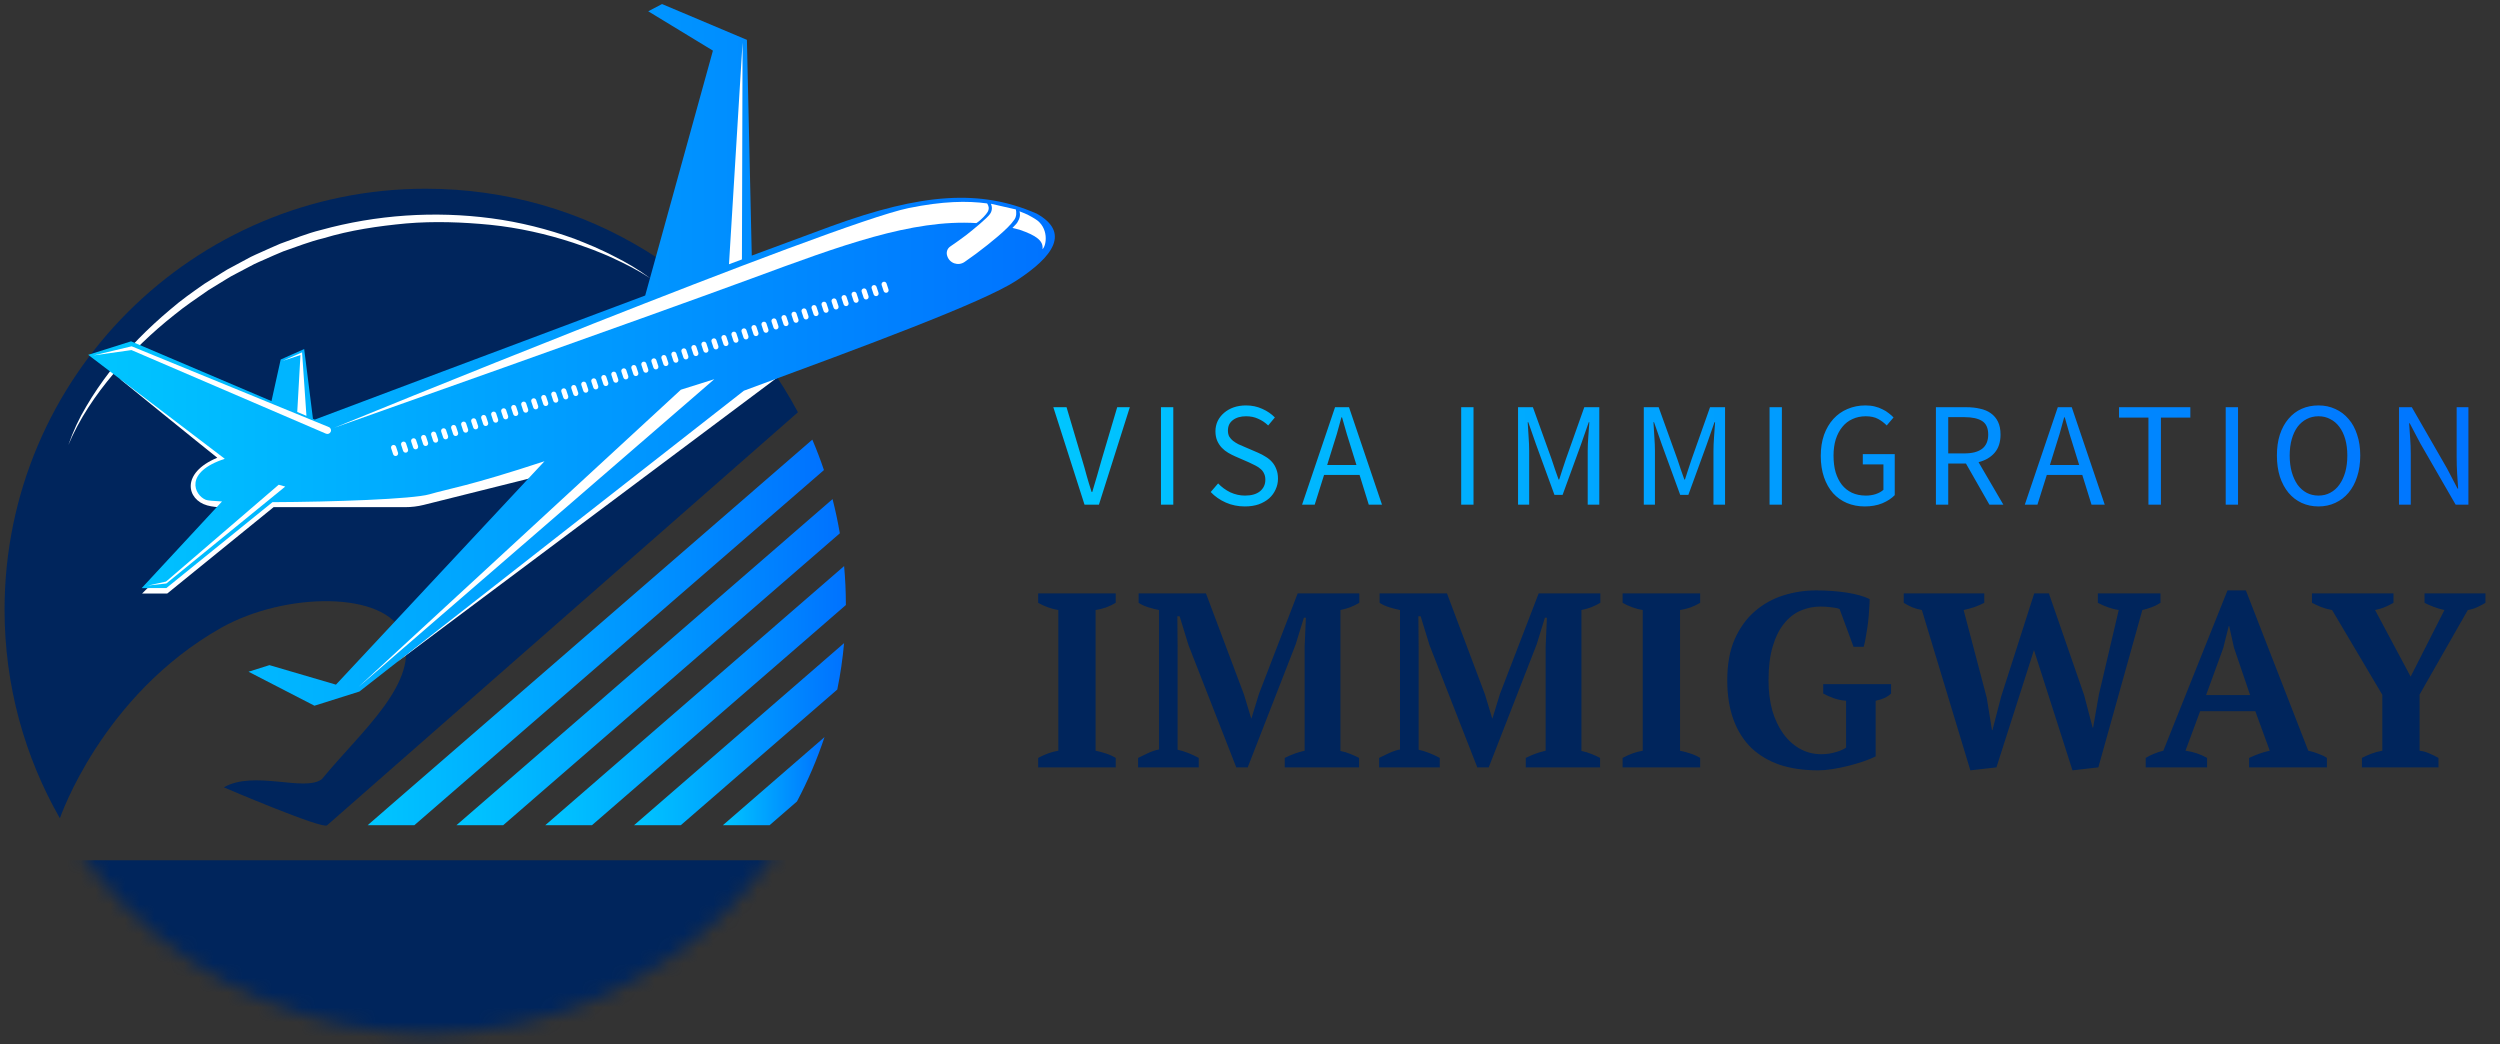 <svg width="170" height="71" viewBox="0 0 170 71" fill="none" xmlns="http://www.w3.org/2000/svg">
<rect x="0" y="0" width="170" height="71" fill="#333333" stroke="none"/>
<g clip-path="url(#clip0_173_2591)">
<path d="M15.033 42.693C19.396 40.242 26.217 40.166 27.408 43.139C28.596 46.407 24.563 49.714 21.888 52.982C20.699 53.873 17.298 52.351 15.216 53.538C15.216 53.538 21.945 56.418 22.243 56.12L54.26 28.034C49.446 18.992 39.922 12.833 28.956 12.833C13.134 12.833 0.31 25.649 0.31 41.457C0.31 46.62 1.68 51.463 4.073 55.646C4.073 55.646 6.895 47.304 15.033 42.693Z" fill="#00255C"/>
<path d="M53.492 25.196L26.991 45.025L49.977 25.876L53.492 25.196Z" fill="white"/>
<path d="M37.08 32.266L28.812 34.333C28.402 34.435 27.98 34.486 27.557 34.486H18.606L11.371 40.361H9.66L15.594 34.486C15.594 34.486 14.786 34.559 14.094 34.369C12.694 33.985 12.273 32.165 14.776 31.126C13.737 30.309 8.169 25.782 8.169 25.782L9.348 26.1L18.528 30.252L39.082 30.176L37.08 32.266Z" fill="white"/>
<path d="M28.175 56.114L56.028 31.964C55.792 31.261 55.529 30.573 55.238 29.895L24.998 56.114H28.175Z" fill="url(#paint0_linear_173_2591)"/>
<path d="M34.215 56.114L57.109 36.264C56.974 35.479 56.811 34.703 56.614 33.939L31.038 56.114H34.215Z" fill="url(#paint1_linear_173_2591)"/>
<path d="M40.254 56.113L57.519 41.143C57.519 41.13 57.519 41.118 57.519 41.105C57.519 40.223 57.478 39.354 57.4 38.493L37.078 56.113H40.254Z" fill="url(#paint2_linear_173_2591)"/>
<path d="M46.294 56.113L56.935 46.888C57.148 45.856 57.301 44.803 57.398 43.732L43.117 56.113H46.294Z" fill="url(#paint3_linear_173_2591)"/>
<path d="M52.334 56.113L54.194 54.5C54.933 53.104 55.563 51.641 56.067 50.122L49.157 56.113H52.334Z" fill="url(#paint4_linear_173_2591)"/>
<path d="M44.205 18.914C43.397 18.385 42.535 17.946 41.66 17.545C41.225 17.337 40.776 17.168 40.33 16.987C39.881 16.815 39.425 16.664 38.972 16.504C37.146 15.907 35.264 15.486 33.358 15.289C31.452 15.103 29.533 15.032 27.625 15.193C25.722 15.371 23.819 15.648 21.989 16.202C21.059 16.424 20.17 16.781 19.265 17.092C18.821 17.268 18.388 17.472 17.951 17.662C17.733 17.76 17.511 17.85 17.296 17.955L16.661 18.289L16.027 18.623C15.814 18.733 15.603 18.845 15.402 18.976L14.178 19.726C13.395 20.273 12.594 20.802 11.854 21.411C10.351 22.599 8.959 23.93 7.727 25.404C6.487 26.869 5.397 28.476 4.648 30.259C4.964 29.348 5.37 28.46 5.869 27.631C6.355 26.791 6.911 25.995 7.5 25.224C8.7 23.697 10.074 22.308 11.565 21.058C12.298 20.418 13.097 19.859 13.895 19.301L15.134 18.525C15.337 18.39 15.55 18.273 15.766 18.161L16.409 17.815L17.053 17.47C17.27 17.36 17.495 17.266 17.717 17.165C18.164 16.968 18.604 16.758 19.055 16.573C19.973 16.245 20.878 15.87 21.826 15.639C25.589 14.6 29.551 14.334 33.413 14.845C35.344 15.101 37.24 15.577 39.066 16.238C39.517 16.419 39.97 16.593 40.414 16.788C40.854 16.991 41.301 17.184 41.727 17.413C42.593 17.843 43.431 18.332 44.205 18.914Z" fill="white"/>
<path d="M70.489 14.524C66.68 12.861 62.748 13.11 56.486 15.394C55.352 15.808 53.458 16.511 51.12 17.381L50.79 2.71L45.018 0.275L44.079 0.767L48.479 3.443L43.873 20.095C34.467 23.615 24.229 27.469 21.409 28.531L21.281 28.476L20.685 23.734L19.087 24.446L18.461 27.274L8.913 23.21L5.997 24.128L15.285 31.199C12.486 32.115 13.212 33.669 13.993 33.987C14.112 34.035 14.508 34.072 15.097 34.099L9.634 39.992L11.313 39.988L18.53 34.147C22.602 34.131 28.085 33.939 29.196 33.614C30.506 33.229 31.849 33.069 37.027 31.364L22.845 46.556L18.322 45.229L16.899 45.677L21.382 47.989L24.439 47.025L50.584 26.569C58.893 23.503 66.776 20.589 69.092 19.095C71.687 17.415 72.763 15.788 70.489 14.524Z" fill="url(#paint5_linear_173_2591)"/>
<path d="M60.308 19.902C60.219 19.932 60.121 19.884 60.089 19.793L59.953 19.385C59.924 19.296 59.972 19.198 60.063 19.166C60.153 19.136 60.251 19.184 60.283 19.275L60.418 19.683C60.448 19.774 60.4 19.873 60.308 19.902Z" fill="white"/>
<path d="M59.628 20.129C59.539 20.159 59.44 20.111 59.408 20.019L59.273 19.612C59.243 19.523 59.291 19.424 59.383 19.392C59.472 19.362 59.571 19.41 59.603 19.502L59.738 19.909C59.768 20.001 59.72 20.099 59.628 20.129Z" fill="white"/>
<path d="M58.948 20.356C58.859 20.386 58.76 20.338 58.728 20.246L58.593 19.839C58.563 19.75 58.611 19.651 58.703 19.619C58.792 19.589 58.891 19.637 58.923 19.729L59.058 20.136C59.088 20.228 59.037 20.326 58.948 20.356Z" fill="white"/>
<path d="M58.268 20.583C58.179 20.612 58.08 20.564 58.048 20.473L57.913 20.065C57.883 19.976 57.931 19.878 58.023 19.846C58.112 19.816 58.211 19.864 58.243 19.956L58.378 20.363C58.408 20.454 58.357 20.553 58.268 20.583Z" fill="white"/>
<path d="M57.588 20.809C57.498 20.838 57.4 20.79 57.368 20.699L57.233 20.291C57.203 20.202 57.251 20.104 57.343 20.072C57.432 20.042 57.53 20.09 57.562 20.182L57.697 20.589C57.727 20.681 57.677 20.779 57.588 20.809Z" fill="white"/>
<path d="M56.905 21.036C56.816 21.066 56.717 21.017 56.685 20.926L56.55 20.518C56.52 20.429 56.569 20.331 56.66 20.299C56.749 20.269 56.848 20.317 56.88 20.409L57.015 20.816C57.045 20.908 56.997 21.006 56.905 21.036Z" fill="white"/>
<path d="M56.225 21.262C56.136 21.292 56.037 21.244 56.005 21.152L55.87 20.745C55.84 20.656 55.888 20.557 55.98 20.525C56.069 20.496 56.168 20.544 56.2 20.635L56.335 21.043C56.365 21.134 56.316 21.233 56.225 21.262Z" fill="white"/>
<path d="M55.544 21.488C55.455 21.518 55.356 21.47 55.325 21.378L55.189 20.971C55.16 20.882 55.208 20.784 55.299 20.752C55.389 20.722 55.487 20.77 55.519 20.861L55.654 21.269C55.684 21.36 55.634 21.459 55.544 21.488Z" fill="white"/>
<path d="M54.864 21.715C54.775 21.745 54.676 21.697 54.644 21.605L54.509 21.198C54.479 21.108 54.528 21.01 54.619 20.978C54.708 20.948 54.807 20.996 54.839 21.088L54.974 21.495C55.004 21.587 54.953 21.685 54.864 21.715Z" fill="white"/>
<path d="M54.184 21.942C54.095 21.972 53.996 21.924 53.964 21.832L53.829 21.425C53.8 21.335 53.848 21.237 53.939 21.205C54.029 21.175 54.127 21.223 54.159 21.315L54.294 21.722C54.324 21.814 54.274 21.912 54.184 21.942Z" fill="white"/>
<path d="M53.502 22.169C53.412 22.198 53.314 22.15 53.282 22.059L53.147 21.651C53.117 21.562 53.165 21.464 53.257 21.432C53.346 21.402 53.444 21.45 53.476 21.541L53.612 21.949C53.641 22.04 53.593 22.139 53.502 22.169Z" fill="white"/>
<path d="M52.821 22.395C52.732 22.424 52.633 22.376 52.601 22.285L52.466 21.877C52.436 21.788 52.484 21.69 52.576 21.658C52.665 21.628 52.764 21.676 52.796 21.768L52.931 22.175C52.961 22.264 52.913 22.363 52.821 22.395Z" fill="white"/>
<path d="M52.141 22.622C52.052 22.651 51.953 22.603 51.921 22.512L51.786 22.105C51.756 22.015 51.804 21.917 51.896 21.885C51.985 21.855 52.084 21.903 52.116 21.995L52.251 22.402C52.281 22.491 52.23 22.59 52.141 22.622Z" fill="white"/>
<path d="M51.461 22.848C51.371 22.878 51.273 22.829 51.241 22.738L51.106 22.331C51.076 22.241 51.124 22.143 51.216 22.111C51.305 22.081 51.404 22.129 51.436 22.221L51.571 22.628C51.601 22.717 51.55 22.816 51.461 22.848Z" fill="white"/>
<path d="M50.781 23.073C50.692 23.103 50.593 23.055 50.561 22.963L50.426 22.556C50.396 22.466 50.444 22.368 50.536 22.336C50.625 22.306 50.724 22.354 50.756 22.446L50.891 22.853C50.918 22.945 50.87 23.043 50.781 23.073Z" fill="white"/>
<path d="M50.098 23.299C50.009 23.329 49.91 23.281 49.878 23.189L49.743 22.782C49.714 22.692 49.762 22.594 49.853 22.562C49.943 22.532 50.041 22.58 50.073 22.672L50.208 23.079C50.238 23.171 50.19 23.269 50.098 23.299Z" fill="white"/>
<path d="M49.418 23.526C49.328 23.555 49.23 23.507 49.198 23.416L49.063 23.008C49.033 22.919 49.081 22.821 49.173 22.789C49.262 22.759 49.361 22.807 49.393 22.898L49.528 23.306C49.557 23.397 49.509 23.496 49.418 23.526Z" fill="white"/>
<path d="M48.738 23.752C48.648 23.782 48.55 23.734 48.518 23.642L48.383 23.235C48.353 23.146 48.401 23.047 48.493 23.015C48.582 22.985 48.68 23.033 48.712 23.125L48.848 23.532C48.877 23.624 48.827 23.722 48.738 23.752Z" fill="white"/>
<path d="M48.057 23.979C47.968 24.008 47.87 23.96 47.837 23.869L47.702 23.461C47.672 23.372 47.721 23.274 47.812 23.242C47.901 23.212 48 23.26 48.032 23.352L48.167 23.759C48.197 23.851 48.147 23.949 48.057 23.979Z" fill="white"/>
<path d="M47.375 24.206C47.285 24.235 47.187 24.187 47.155 24.096L47.02 23.689C46.99 23.599 47.038 23.501 47.13 23.469C47.219 23.439 47.318 23.487 47.35 23.579L47.485 23.986C47.514 24.078 47.466 24.176 47.375 24.206Z" fill="white"/>
<path d="M46.694 24.432C46.605 24.462 46.507 24.413 46.475 24.322L46.34 23.915C46.31 23.825 46.358 23.727 46.449 23.695C46.539 23.665 46.637 23.713 46.669 23.805L46.804 24.212C46.834 24.304 46.786 24.402 46.694 24.432Z" fill="white"/>
<path d="M46.014 24.658C45.925 24.688 45.827 24.64 45.794 24.549L45.659 24.141C45.63 24.052 45.678 23.953 45.769 23.921C45.859 23.892 45.957 23.94 45.989 24.031L46.124 24.439C46.154 24.53 46.104 24.629 46.014 24.658Z" fill="white"/>
<path d="M45.334 24.885C45.245 24.915 45.146 24.867 45.114 24.776L44.979 24.368C44.95 24.279 44.998 24.18 45.089 24.148C45.178 24.119 45.277 24.167 45.309 24.258L45.444 24.666C45.474 24.757 45.424 24.856 45.334 24.885Z" fill="white"/>
<path d="M44.654 25.111C44.565 25.141 44.466 25.093 44.434 25.002L44.299 24.594C44.269 24.505 44.318 24.407 44.409 24.375C44.498 24.345 44.597 24.393 44.629 24.484L44.764 24.892C44.794 24.983 44.743 25.082 44.654 25.111Z" fill="white"/>
<path d="M43.971 25.338C43.882 25.368 43.783 25.32 43.752 25.228L43.616 24.821C43.587 24.732 43.635 24.633 43.726 24.601C43.816 24.571 43.914 24.619 43.946 24.711L44.081 25.118C44.111 25.21 44.063 25.308 43.971 25.338Z" fill="white"/>
<path d="M43.291 25.565C43.202 25.594 43.103 25.546 43.071 25.455L42.936 25.047C42.906 24.958 42.955 24.86 43.046 24.828C43.135 24.798 43.234 24.846 43.266 24.938L43.401 25.345C43.431 25.436 43.383 25.535 43.291 25.565Z" fill="white"/>
<path d="M42.611 25.791C42.522 25.821 42.423 25.773 42.391 25.681L42.256 25.274C42.226 25.185 42.274 25.086 42.366 25.054C42.455 25.024 42.554 25.073 42.586 25.164L42.721 25.571C42.751 25.663 42.7 25.761 42.611 25.791Z" fill="white"/>
<path d="M41.931 26.018C41.841 26.047 41.743 25.999 41.711 25.908L41.576 25.5C41.546 25.411 41.594 25.313 41.685 25.281C41.775 25.251 41.873 25.299 41.905 25.391L42.041 25.798C42.07 25.89 42.02 25.988 41.931 26.018Z" fill="white"/>
<path d="M41.251 26.244C41.161 26.274 41.063 26.226 41.031 26.134L40.896 25.727C40.866 25.638 40.914 25.539 41.006 25.507C41.095 25.478 41.193 25.526 41.225 25.617L41.361 26.025C41.39 26.116 41.34 26.215 41.251 26.244Z" fill="white"/>
<path d="M40.568 26.471C40.479 26.501 40.38 26.453 40.348 26.361L40.213 25.954C40.183 25.865 40.231 25.766 40.323 25.734C40.412 25.705 40.511 25.753 40.543 25.844L40.678 26.252C40.708 26.343 40.66 26.442 40.568 26.471Z" fill="white"/>
<path d="M39.888 26.697C39.798 26.727 39.7 26.679 39.668 26.587L39.532 26.18C39.503 26.091 39.551 25.992 39.642 25.96C39.732 25.931 39.83 25.979 39.862 26.07L39.997 26.478C40.027 26.567 39.979 26.665 39.888 26.697Z" fill="white"/>
<path d="M39.208 26.924C39.118 26.954 39.02 26.906 38.988 26.814L38.852 26.407C38.823 26.317 38.871 26.219 38.962 26.187C39.052 26.157 39.15 26.205 39.182 26.297L39.318 26.704C39.347 26.794 39.297 26.892 39.208 26.924Z" fill="white"/>
<path d="M38.527 27.151C38.438 27.181 38.34 27.133 38.307 27.041L38.172 26.634C38.143 26.544 38.191 26.446 38.282 26.414C38.372 26.384 38.47 26.432 38.502 26.524L38.637 26.931C38.667 27.02 38.617 27.119 38.527 27.151Z" fill="white"/>
<path d="M37.847 27.375C37.758 27.405 37.659 27.357 37.627 27.265L37.492 26.858C37.462 26.769 37.51 26.67 37.602 26.638C37.691 26.608 37.79 26.657 37.822 26.748L37.957 27.155C37.987 27.247 37.936 27.345 37.847 27.375Z" fill="white"/>
<path d="M37.165 27.602C37.075 27.631 36.977 27.583 36.945 27.492L36.81 27.084C36.78 26.995 36.828 26.897 36.92 26.865C37.009 26.835 37.107 26.883 37.139 26.975L37.275 27.382C37.304 27.474 37.256 27.572 37.165 27.602Z" fill="white"/>
<path d="M36.484 27.828C36.395 27.858 36.296 27.809 36.264 27.718L36.129 27.311C36.099 27.221 36.148 27.123 36.239 27.091C36.328 27.061 36.427 27.109 36.459 27.201L36.594 27.608C36.624 27.7 36.576 27.798 36.484 27.828Z" fill="white"/>
<path d="M35.804 28.055C35.715 28.085 35.616 28.037 35.584 27.945L35.449 27.538C35.419 27.448 35.468 27.35 35.559 27.318C35.648 27.288 35.747 27.336 35.779 27.428L35.914 27.835C35.944 27.927 35.894 28.025 35.804 28.055Z" fill="white"/>
<path d="M35.124 28.281C35.035 28.311 34.936 28.263 34.904 28.172L34.769 27.764C34.739 27.675 34.787 27.576 34.879 27.544C34.968 27.515 35.067 27.563 35.099 27.654L35.234 28.062C35.264 28.153 35.213 28.252 35.124 28.281Z" fill="white"/>
<path d="M34.441 28.508C34.352 28.538 34.253 28.49 34.221 28.398L34.086 27.991C34.056 27.901 34.104 27.803 34.196 27.771C34.285 27.741 34.384 27.789 34.416 27.881L34.551 28.288C34.581 28.38 34.533 28.478 34.441 28.508Z" fill="white"/>
<path d="M33.761 28.735C33.672 28.764 33.573 28.716 33.541 28.625L33.406 28.217C33.376 28.128 33.424 28.03 33.516 27.998C33.605 27.968 33.704 28.016 33.736 28.107L33.871 28.515C33.901 28.606 33.852 28.705 33.761 28.735Z" fill="white"/>
<path d="M33.081 28.961C32.991 28.991 32.893 28.943 32.861 28.851L32.726 28.444C32.696 28.355 32.744 28.256 32.836 28.224C32.925 28.194 33.023 28.242 33.056 28.334L33.191 28.741C33.22 28.833 33.172 28.931 33.081 28.961Z" fill="white"/>
<path d="M32.4 29.188C32.311 29.217 32.213 29.169 32.181 29.078L32.045 28.67C32.016 28.581 32.064 28.483 32.155 28.451C32.245 28.421 32.343 28.469 32.375 28.561L32.51 28.968C32.54 29.059 32.49 29.158 32.4 29.188Z" fill="white"/>
<path d="M31.72 29.414C31.631 29.444 31.532 29.396 31.5 29.304L31.365 28.897C31.335 28.808 31.383 28.709 31.475 28.677C31.564 28.648 31.663 28.696 31.695 28.787L31.83 29.195C31.86 29.286 31.809 29.384 31.72 29.414Z" fill="white"/>
<path d="M31.038 29.641C30.948 29.671 30.85 29.622 30.818 29.531L30.683 29.123C30.653 29.034 30.701 28.936 30.793 28.904C30.882 28.874 30.981 28.922 31.013 29.014L31.148 29.421C31.178 29.513 31.13 29.611 31.038 29.641Z" fill="white"/>
<path d="M30.358 29.867C30.268 29.897 30.17 29.849 30.138 29.758L30.002 29.35C29.973 29.261 30.021 29.162 30.112 29.13C30.202 29.101 30.3 29.149 30.332 29.24L30.467 29.648C30.497 29.739 30.449 29.838 30.358 29.867Z" fill="white"/>
<path d="M29.677 30.094C29.588 30.124 29.489 30.076 29.457 29.984L29.322 29.577C29.293 29.487 29.341 29.389 29.432 29.357C29.521 29.327 29.62 29.375 29.652 29.467L29.787 29.874C29.817 29.966 29.767 30.064 29.677 30.094Z" fill="white"/>
<path d="M28.997 30.32C28.908 30.35 28.809 30.302 28.777 30.211L28.642 29.803C28.612 29.714 28.66 29.616 28.752 29.584C28.841 29.554 28.94 29.602 28.972 29.693L29.107 30.101C29.137 30.192 29.086 30.291 28.997 30.32Z" fill="white"/>
<path d="M28.317 30.547C28.228 30.577 28.129 30.529 28.097 30.437L27.962 30.03C27.932 29.941 27.98 29.842 28.072 29.81C28.161 29.78 28.26 29.828 28.292 29.92L28.427 30.327C28.457 30.419 28.406 30.517 28.317 30.547Z" fill="white"/>
<path d="M27.634 30.774C27.545 30.803 27.447 30.755 27.414 30.664L27.279 30.256C27.25 30.167 27.298 30.069 27.389 30.037C27.479 30.007 27.577 30.055 27.609 30.146L27.744 30.554C27.774 30.645 27.726 30.744 27.634 30.774Z" fill="white"/>
<path d="M26.954 31.001C26.865 31.03 26.766 30.982 26.734 30.891L26.599 30.483C26.569 30.394 26.617 30.296 26.709 30.264C26.798 30.234 26.897 30.282 26.929 30.373L27.064 30.781C27.094 30.87 27.046 30.971 26.954 31.001Z" fill="white"/>
<path d="M69.076 14.241L67.386 13.856C67.441 14.001 67.519 14.264 67.32 14.552C67.127 14.834 66.225 15.575 65.691 15.994C65.283 16.298 64.889 16.578 64.619 16.761C64.42 16.893 64.333 17.143 64.402 17.372C64.404 17.381 64.406 17.388 64.409 17.397C64.56 17.903 65.16 18.113 65.593 17.811C65.822 17.651 66.083 17.466 66.355 17.267C66.358 17.264 66.36 17.264 66.36 17.262C66.371 17.255 66.38 17.246 66.392 17.239C67.306 16.555 68.572 15.536 68.93 14.996C69.159 14.742 69.113 14.378 69.076 14.241Z" fill="white"/>
<path d="M18.952 32.961L11.291 39.546L10.049 39.82L11.313 39.676L19.396 33.087L18.952 32.961Z" fill="white"/>
<path d="M22.36 29.041L8.952 23.548L6.359 24.169L8.94 23.805L22.167 29.49C22.291 29.542 22.433 29.487 22.486 29.364C22.547 29.24 22.488 29.094 22.36 29.041Z" fill="white"/>
<path d="M67.124 13.833C65.773 13.648 64.113 13.675 61.786 14.149C56.681 15.19 22.726 29.089 22.726 29.089C22.726 29.089 43.857 21.612 51.138 18.928C57.182 16.698 61.999 14.902 66.394 15.17C66.705 14.975 67.086 14.559 67.168 14.398C67.294 14.158 67.216 13.977 67.124 13.833Z" fill="white"/>
<path d="M70.379 14.881C70.112 14.721 69.857 14.563 69.326 14.369C69.395 14.62 69.353 14.847 69.177 15.131C69.108 15.241 68.96 15.369 68.847 15.497C69.028 15.538 69.145 15.57 69.324 15.62C70.457 16.005 70.966 16.373 70.89 16.943C71.17 16.698 71.344 15.458 70.379 14.881Z" fill="white"/>
<path d="M50.494 2.887L49.571 17.969L50.451 17.642L50.494 2.887Z" fill="white"/>
<path d="M48.573 25.785L24.348 46.739L46.299 26.501L48.573 25.785Z" fill="white"/>
<path d="M20.541 23.96L19.21 24.544L20.431 24.141L20.213 28.014L20.838 28.277L20.541 23.96Z" fill="white"/>
</g>
<mask id="mask0_173_2591" style="mask-type:alpha" maskUnits="userSpaceOnUse" x="0" y="12" width="58" height="59">
<ellipse cx="29.114" cy="41.502" rx="28.804" ry="28.774" fill="#D9D9D9"/>
</mask>
<g mask="url(#mask0_173_2591)">
<rect x="-99.071" y="58.497" width="226.725" height="94.231" fill="#00255C"/>
</g>
<path d="M73.747 34.316L71.626 27.69H72.525L73.586 31.266C73.707 31.663 73.811 32.03 73.899 32.367C73.993 32.704 74.104 33.067 74.232 33.458H74.272C74.394 33.067 74.501 32.704 74.596 32.367C74.69 32.03 74.794 31.663 74.909 31.266L75.97 27.69H76.828L74.727 34.316H73.747ZM78.946 34.316V27.69H79.784V34.316H78.946ZM84.65 34.438C84.186 34.438 83.754 34.35 83.357 34.175C82.96 34 82.616 33.761 82.327 33.458L82.832 32.872C83.068 33.121 83.344 33.323 83.66 33.478C83.984 33.626 84.317 33.7 84.66 33.7C85.098 33.7 85.438 33.603 85.68 33.407C85.923 33.205 86.044 32.943 86.044 32.619C86.044 32.451 86.014 32.31 85.953 32.195C85.899 32.074 85.822 31.973 85.721 31.892C85.627 31.805 85.512 31.727 85.377 31.66C85.243 31.592 85.098 31.522 84.943 31.448L83.994 31.034C83.839 30.966 83.68 30.885 83.519 30.791C83.357 30.697 83.212 30.582 83.084 30.448C82.957 30.313 82.852 30.155 82.771 29.973C82.691 29.784 82.65 29.569 82.65 29.326C82.65 29.077 82.701 28.845 82.802 28.629C82.909 28.414 83.054 28.229 83.236 28.074C83.424 27.912 83.643 27.788 83.892 27.7C84.148 27.612 84.428 27.569 84.731 27.569C85.128 27.569 85.495 27.646 85.832 27.801C86.169 27.949 86.455 28.145 86.691 28.387L86.236 28.932C86.034 28.737 85.808 28.585 85.559 28.478C85.317 28.363 85.041 28.306 84.731 28.306C84.361 28.306 84.061 28.394 83.832 28.569C83.61 28.737 83.499 28.973 83.499 29.276C83.499 29.437 83.529 29.576 83.59 29.69C83.657 29.798 83.744 29.895 83.852 29.983C83.96 30.064 84.078 30.138 84.206 30.205C84.334 30.266 84.465 30.323 84.6 30.377L85.539 30.781C85.728 30.862 85.906 30.956 86.074 31.064C86.243 31.165 86.388 31.286 86.509 31.427C86.63 31.562 86.724 31.724 86.792 31.912C86.866 32.094 86.903 32.306 86.903 32.549C86.903 32.811 86.849 33.057 86.741 33.286C86.64 33.515 86.492 33.717 86.297 33.892C86.101 34.06 85.866 34.195 85.59 34.296C85.314 34.391 85 34.438 84.65 34.438ZM90.561 30.609L90.248 31.619H92.238L91.925 30.609C91.804 30.239 91.689 29.872 91.582 29.508C91.474 29.138 91.366 28.761 91.258 28.377H91.218C91.117 28.761 91.013 29.138 90.905 29.508C90.797 29.872 90.683 30.239 90.561 30.609ZM88.541 34.316L90.784 27.69H91.733L93.975 34.316H93.076L92.45 32.296H90.036L89.4 34.316H88.541ZM99.361 34.316V27.69H100.199V34.316H99.361ZM103.227 34.316V27.69H104.237L105.51 31.225C105.59 31.454 105.668 31.687 105.742 31.922C105.823 32.151 105.904 32.38 105.984 32.609H106.025C106.106 32.38 106.18 32.151 106.247 31.922C106.321 31.687 106.399 31.454 106.479 31.225L107.732 27.69H108.752V34.316H107.964V30.67C107.964 30.373 107.978 30.047 108.005 29.69C108.032 29.333 108.055 29.006 108.075 28.71H108.035L107.51 30.215L106.257 33.65H105.702L104.449 30.215L103.924 28.71H103.883C103.904 29.006 103.924 29.333 103.944 29.69C103.971 30.047 103.984 30.373 103.984 30.67V34.316H103.227ZM111.778 34.316V27.69H112.788L114.061 31.225C114.142 31.454 114.219 31.687 114.293 31.922C114.374 32.151 114.455 32.38 114.536 32.609H114.576C114.657 32.38 114.731 32.151 114.799 31.922C114.873 31.687 114.95 31.454 115.031 31.225L116.283 27.69H117.304V34.316H116.516V30.67C116.516 30.373 116.529 30.047 116.556 29.69C116.583 29.333 116.607 29.006 116.627 28.71H116.586L116.061 30.215L114.809 33.65H114.253L113 30.215L112.475 28.71H112.435C112.455 29.006 112.475 29.333 112.495 29.69C112.522 30.047 112.536 30.373 112.536 30.67V34.316H111.778ZM120.33 34.316V27.69H121.168V34.316H120.33ZM126.802 34.438C126.364 34.438 125.96 34.36 125.589 34.205C125.226 34.05 124.913 33.828 124.65 33.539C124.387 33.242 124.182 32.882 124.034 32.458C123.886 32.027 123.812 31.542 123.812 31.003C123.812 30.471 123.886 29.993 124.034 29.569C124.189 29.145 124.401 28.784 124.67 28.488C124.94 28.192 125.259 27.966 125.63 27.811C126.007 27.649 126.414 27.569 126.852 27.569C127.081 27.569 127.29 27.592 127.478 27.639C127.674 27.686 127.849 27.75 128.004 27.831C128.165 27.905 128.307 27.993 128.428 28.094C128.556 28.188 128.667 28.286 128.761 28.387L128.297 28.932C128.128 28.757 127.933 28.609 127.711 28.488C127.488 28.367 127.209 28.306 126.872 28.306C126.536 28.306 126.233 28.37 125.963 28.498C125.694 28.619 125.465 28.798 125.276 29.033C125.088 29.262 124.94 29.542 124.832 29.872C124.731 30.202 124.68 30.572 124.68 30.983C124.68 31.401 124.727 31.778 124.822 32.114C124.923 32.444 125.064 32.727 125.246 32.963C125.435 33.199 125.664 33.38 125.933 33.508C126.209 33.636 126.525 33.7 126.882 33.7C127.118 33.7 127.34 33.666 127.549 33.599C127.765 33.525 127.94 33.428 128.074 33.306V31.579H126.67V30.882H128.842V33.67C128.627 33.892 128.344 34.077 127.994 34.225C127.643 34.367 127.246 34.438 126.802 34.438ZM131.642 34.316V27.69H133.713C134.05 27.69 134.359 27.724 134.642 27.791C134.932 27.852 135.178 27.956 135.38 28.104C135.588 28.252 135.75 28.444 135.864 28.68C135.979 28.916 136.036 29.205 136.036 29.549C136.036 30.067 135.901 30.481 135.632 30.791C135.363 31.101 134.999 31.313 134.541 31.427L136.228 34.316H135.279L133.683 31.518H132.48V34.316H131.642ZM132.48 30.831H133.592C134.11 30.831 134.507 30.727 134.784 30.518C135.06 30.303 135.198 29.98 135.198 29.549C135.198 29.111 135.06 28.804 134.784 28.629C134.507 28.454 134.11 28.367 133.592 28.367H132.48V30.831ZM139.707 30.609L139.394 31.619H141.384L141.071 30.609C140.95 30.239 140.835 29.872 140.728 29.508C140.62 29.138 140.512 28.761 140.404 28.377H140.364C140.263 28.761 140.159 29.138 140.051 29.508C139.943 29.872 139.829 30.239 139.707 30.609ZM137.687 34.316L139.93 27.69H140.879L143.122 34.316H142.223L141.596 32.296H139.182L138.546 34.316H137.687ZM146.094 34.316V28.397H144.094V27.69H148.943V28.397H146.943V34.316H146.094ZM151.348 34.316V27.69H152.186V34.316H151.348ZM157.658 34.438C157.241 34.438 156.857 34.357 156.507 34.195C156.163 34.034 155.867 33.805 155.618 33.508C155.369 33.205 155.173 32.842 155.032 32.417C154.897 31.986 154.83 31.505 154.83 30.973C154.83 30.441 154.897 29.966 155.032 29.549C155.173 29.124 155.369 28.767 155.618 28.478C155.867 28.181 156.163 27.956 156.507 27.801C156.857 27.646 157.241 27.569 157.658 27.569C158.076 27.569 158.456 27.649 158.8 27.811C159.15 27.966 159.45 28.192 159.699 28.488C159.955 28.777 160.15 29.134 160.285 29.559C160.426 29.976 160.497 30.448 160.497 30.973C160.497 31.505 160.426 31.986 160.285 32.417C160.15 32.842 159.955 33.205 159.699 33.508C159.45 33.805 159.15 34.034 158.8 34.195C158.456 34.357 158.076 34.438 157.658 34.438ZM157.658 33.7C157.955 33.7 158.221 33.636 158.456 33.508C158.699 33.38 158.904 33.199 159.073 32.963C159.248 32.72 159.382 32.434 159.477 32.104C159.571 31.767 159.618 31.39 159.618 30.973C159.618 30.562 159.571 30.192 159.477 29.862C159.382 29.532 159.248 29.252 159.073 29.023C158.904 28.794 158.699 28.619 158.456 28.498C158.221 28.37 157.955 28.306 157.658 28.306C157.362 28.306 157.093 28.37 156.85 28.498C156.615 28.619 156.409 28.794 156.234 29.023C156.066 29.252 155.934 29.532 155.84 29.862C155.746 30.192 155.699 30.562 155.699 30.973C155.699 31.39 155.746 31.767 155.84 32.104C155.934 32.434 156.066 32.72 156.234 32.963C156.409 33.199 156.615 33.38 156.85 33.508C157.093 33.636 157.362 33.7 157.658 33.7ZM163.134 34.316V27.69H164.003L166.397 31.852L167.114 33.225H167.154C167.134 32.889 167.111 32.542 167.084 32.185C167.063 31.821 167.053 31.464 167.053 31.114V27.69H167.851V34.316H166.983L164.578 30.145L163.861 28.781H163.821C163.848 29.118 163.871 29.461 163.892 29.811C163.918 30.155 163.932 30.501 163.932 30.852V34.316H163.134Z" fill="url(#paint6_linear_173_2591)"/>
<path d="M75.869 52.181H70.596V51.538C71.046 51.291 71.503 51.127 71.965 51.048V41.482C71.739 41.449 71.503 41.386 71.255 41.296C71.007 41.206 70.787 41.105 70.596 40.992V40.35H75.869V40.992C75.666 41.116 75.441 41.223 75.193 41.313C74.956 41.392 74.725 41.449 74.5 41.482V51.048C74.725 51.093 74.956 51.155 75.193 51.234C75.441 51.313 75.666 51.414 75.869 51.538V52.181ZM92.416 52.181H87.363V51.538C87.588 51.426 87.808 51.33 88.022 51.251C88.236 51.172 88.467 51.105 88.715 51.048V43.984L88.799 42.006H88.664L88.106 43.815L84.844 52.181H84.067L80.822 43.882L80.214 41.905H80.061L80.078 44.051V50.981C80.293 51.026 80.529 51.099 80.788 51.2C81.047 51.302 81.29 51.414 81.515 51.538V52.181H77.391V51.538C77.572 51.448 77.791 51.341 78.05 51.217C78.321 51.093 78.574 51.009 78.811 50.964V41.482C78.585 41.437 78.343 41.375 78.084 41.296C77.836 41.218 77.617 41.116 77.425 40.992V40.35H82.005L84.591 47.229L85.081 48.851H85.098L85.605 47.195L88.242 40.35H92.433V40.992C92.242 41.105 92.033 41.206 91.808 41.296C91.594 41.375 91.374 41.437 91.149 41.482V51.065C91.385 51.11 91.611 51.178 91.825 51.268C92.05 51.358 92.247 51.448 92.416 51.538V52.181ZM108.805 52.181H103.752V51.538C103.977 51.426 104.197 51.33 104.411 51.251C104.625 51.172 104.856 51.105 105.104 51.048V43.984L105.188 42.006H105.053L104.495 43.815L101.233 52.181H100.456L97.211 43.882L96.602 41.905H96.45L96.467 44.051V50.981C96.681 51.026 96.918 51.099 97.177 51.2C97.436 51.302 97.678 51.414 97.904 51.538V52.181H93.78V51.538C93.96 51.448 94.18 51.341 94.439 51.217C94.71 51.093 94.963 51.009 95.2 50.964V41.482C94.974 41.437 94.732 41.375 94.473 41.296C94.225 41.218 94.005 41.116 93.814 40.992V40.35H98.394L100.98 47.229L101.47 48.851H101.487L101.994 47.195L104.63 40.35H108.822V40.992C108.63 41.105 108.422 41.206 108.196 41.296C107.982 41.375 107.763 41.437 107.537 41.482V51.065C107.774 51.11 107.999 51.178 108.213 51.268C108.439 51.358 108.636 51.448 108.805 51.538V52.181ZM115.611 52.181H110.338V51.538C110.788 51.291 111.245 51.127 111.707 51.048V41.482C111.481 41.449 111.245 41.386 110.997 41.296C110.749 41.206 110.529 41.105 110.338 40.992V40.35H115.611V40.992C115.408 41.116 115.183 41.223 114.935 41.313C114.698 41.392 114.467 41.449 114.242 41.482V51.048C114.467 51.093 114.698 51.155 114.935 51.234C115.183 51.313 115.408 51.414 115.611 51.538V52.181ZM127.544 51.437C127.319 51.55 127.043 51.662 126.716 51.775C126.389 51.888 126.046 51.989 125.685 52.079C125.324 52.169 124.964 52.243 124.603 52.299C124.243 52.355 123.922 52.383 123.64 52.383C122.671 52.383 121.803 52.26 121.037 52.012C120.282 51.752 119.634 51.369 119.094 50.862C118.564 50.344 118.158 49.702 117.877 48.936C117.595 48.169 117.454 47.279 117.454 46.265C117.454 45.161 117.623 44.226 117.961 43.46C118.31 42.682 118.767 42.051 119.33 41.567C119.905 41.071 120.553 40.711 121.274 40.485C121.995 40.26 122.733 40.147 123.488 40.147C124.231 40.147 124.93 40.198 125.584 40.299C126.237 40.401 126.755 40.547 127.138 40.739C127.138 40.908 127.127 41.127 127.105 41.398C127.093 41.657 127.071 41.939 127.037 42.243C127.003 42.547 126.958 42.851 126.902 43.156C126.857 43.46 126.8 43.736 126.733 43.984H126.04L125.093 41.415C124.969 41.358 124.784 41.319 124.536 41.296C124.288 41.263 124.04 41.246 123.792 41.246C123.33 41.246 122.885 41.336 122.457 41.516C122.029 41.696 121.651 41.989 121.324 42.395C120.998 42.789 120.739 43.308 120.547 43.95C120.355 44.581 120.26 45.353 120.26 46.265C120.26 47.009 120.344 47.691 120.513 48.31C120.694 48.919 120.941 49.443 121.257 49.882C121.572 50.322 121.95 50.665 122.389 50.913C122.829 51.161 123.313 51.285 123.843 51.285C124.012 51.285 124.186 51.274 124.367 51.251C124.547 51.217 124.716 51.178 124.874 51.133C125.031 51.088 125.167 51.037 125.279 50.981C125.403 50.924 125.488 50.874 125.533 50.829V47.651C125.24 47.629 124.964 47.572 124.705 47.482C124.446 47.392 124.203 47.285 123.978 47.161V46.519H128.592V47.161C128.491 47.263 128.355 47.358 128.186 47.448C128.017 47.527 127.803 47.595 127.544 47.651V51.437ZM144.073 41.482C143.622 41.415 143.149 41.251 142.653 40.992V40.35H146.912V40.992C146.721 41.116 146.518 41.218 146.304 41.296C146.09 41.375 145.881 41.437 145.679 41.482L142.687 52.181L140.929 52.383L138.31 44.203L135.758 52.181L133.983 52.383L130.687 41.482C130.451 41.437 130.231 41.375 130.028 41.296C129.825 41.206 129.634 41.105 129.454 40.992V40.35H134.93V40.992C134.738 41.094 134.518 41.189 134.27 41.279C134.034 41.358 133.786 41.426 133.527 41.482L135.099 47.448L135.453 49.645H135.487L136.079 47.364L138.327 40.35H139.324L141.724 47.279L142.298 49.477H142.332L142.721 47.246L144.073 41.482ZM150.083 52.181H145.908V51.538C146.089 51.426 146.28 51.33 146.483 51.251C146.697 51.161 146.906 51.093 147.108 51.048L151.469 40.147H152.719L156.962 51.048C157.187 51.093 157.412 51.161 157.638 51.251C157.863 51.33 158.06 51.426 158.229 51.538V52.181H152.939V51.538C153.153 51.437 153.384 51.341 153.632 51.251C153.88 51.161 154.117 51.093 154.342 51.048L153.362 48.361H149.61L148.613 51.048C149.131 51.116 149.621 51.279 150.083 51.538V52.181ZM150.015 47.263H153.007L151.908 44.034L151.587 42.581H151.553L151.181 44.068L150.015 47.263ZM164.87 40.35H169.01V40.992C168.841 41.094 168.65 41.195 168.436 41.296C168.233 41.386 168.025 41.449 167.811 41.482L164.532 47.229V51.048C164.757 51.071 164.977 51.133 165.191 51.234C165.416 51.324 165.625 51.426 165.816 51.538V52.181H160.611V51.538C160.802 51.437 161.016 51.341 161.253 51.251C161.49 51.161 161.737 51.093 161.997 51.048V47.246L158.583 41.482C158.323 41.437 158.076 41.37 157.839 41.279C157.614 41.189 157.405 41.094 157.214 40.992V40.35H162.757V40.992C162.599 41.082 162.419 41.172 162.216 41.263C162.013 41.353 161.777 41.426 161.506 41.482L163.923 46.012L166.222 41.482C165.963 41.426 165.715 41.353 165.478 41.263C165.242 41.172 165.039 41.082 164.87 40.992V40.35Z" fill="#00255C"/>
<defs>
<linearGradient id="paint0_linear_173_2591" x1="24.998" y1="43.004" x2="56.028" y2="43.004" gradientUnits="userSpaceOnUse">
<stop stop-color="#00C6FF"/>
<stop offset="1" stop-color="#0072FF"/>
</linearGradient>
<linearGradient id="paint1_linear_173_2591" x1="31.038" y1="45.026" x2="57.109" y2="45.026" gradientUnits="userSpaceOnUse">
<stop stop-color="#00C6FF"/>
<stop offset="1" stop-color="#0072FF"/>
</linearGradient>
<linearGradient id="paint2_linear_173_2591" x1="37.078" y1="47.303" x2="57.519" y2="47.303" gradientUnits="userSpaceOnUse">
<stop stop-color="#00C6FF"/>
<stop offset="1" stop-color="#0072FF"/>
</linearGradient>
<linearGradient id="paint3_linear_173_2591" x1="43.117" y1="49.923" x2="57.398" y2="49.923" gradientUnits="userSpaceOnUse">
<stop stop-color="#00C6FF"/>
<stop offset="1" stop-color="#0072FF"/>
</linearGradient>
<linearGradient id="paint4_linear_173_2591" x1="49.157" y1="53.117" x2="56.067" y2="53.117" gradientUnits="userSpaceOnUse">
<stop stop-color="#00C6FF"/>
<stop offset="1" stop-color="#0072FF"/>
</linearGradient>
<linearGradient id="paint5_linear_173_2591" x1="5.997" y1="24.132" x2="71.731" y2="24.132" gradientUnits="userSpaceOnUse">
<stop stop-color="#00C6FF"/>
<stop offset="1" stop-color="#0072FF"/>
</linearGradient>
<linearGradient id="paint6_linear_173_2591" x1="71.626" y1="30.816" x2="169.626" y2="30.816" gradientUnits="userSpaceOnUse">
<stop stop-color="#00C6FF"/>
<stop offset="1" stop-color="#0072FF"/>
</linearGradient>
<clipPath id="clip0_173_2591">
<rect width="71.42" height="55.865" fill="white" transform="translate(0.311 0.275)"/>
</clipPath>
</defs>
</svg>
